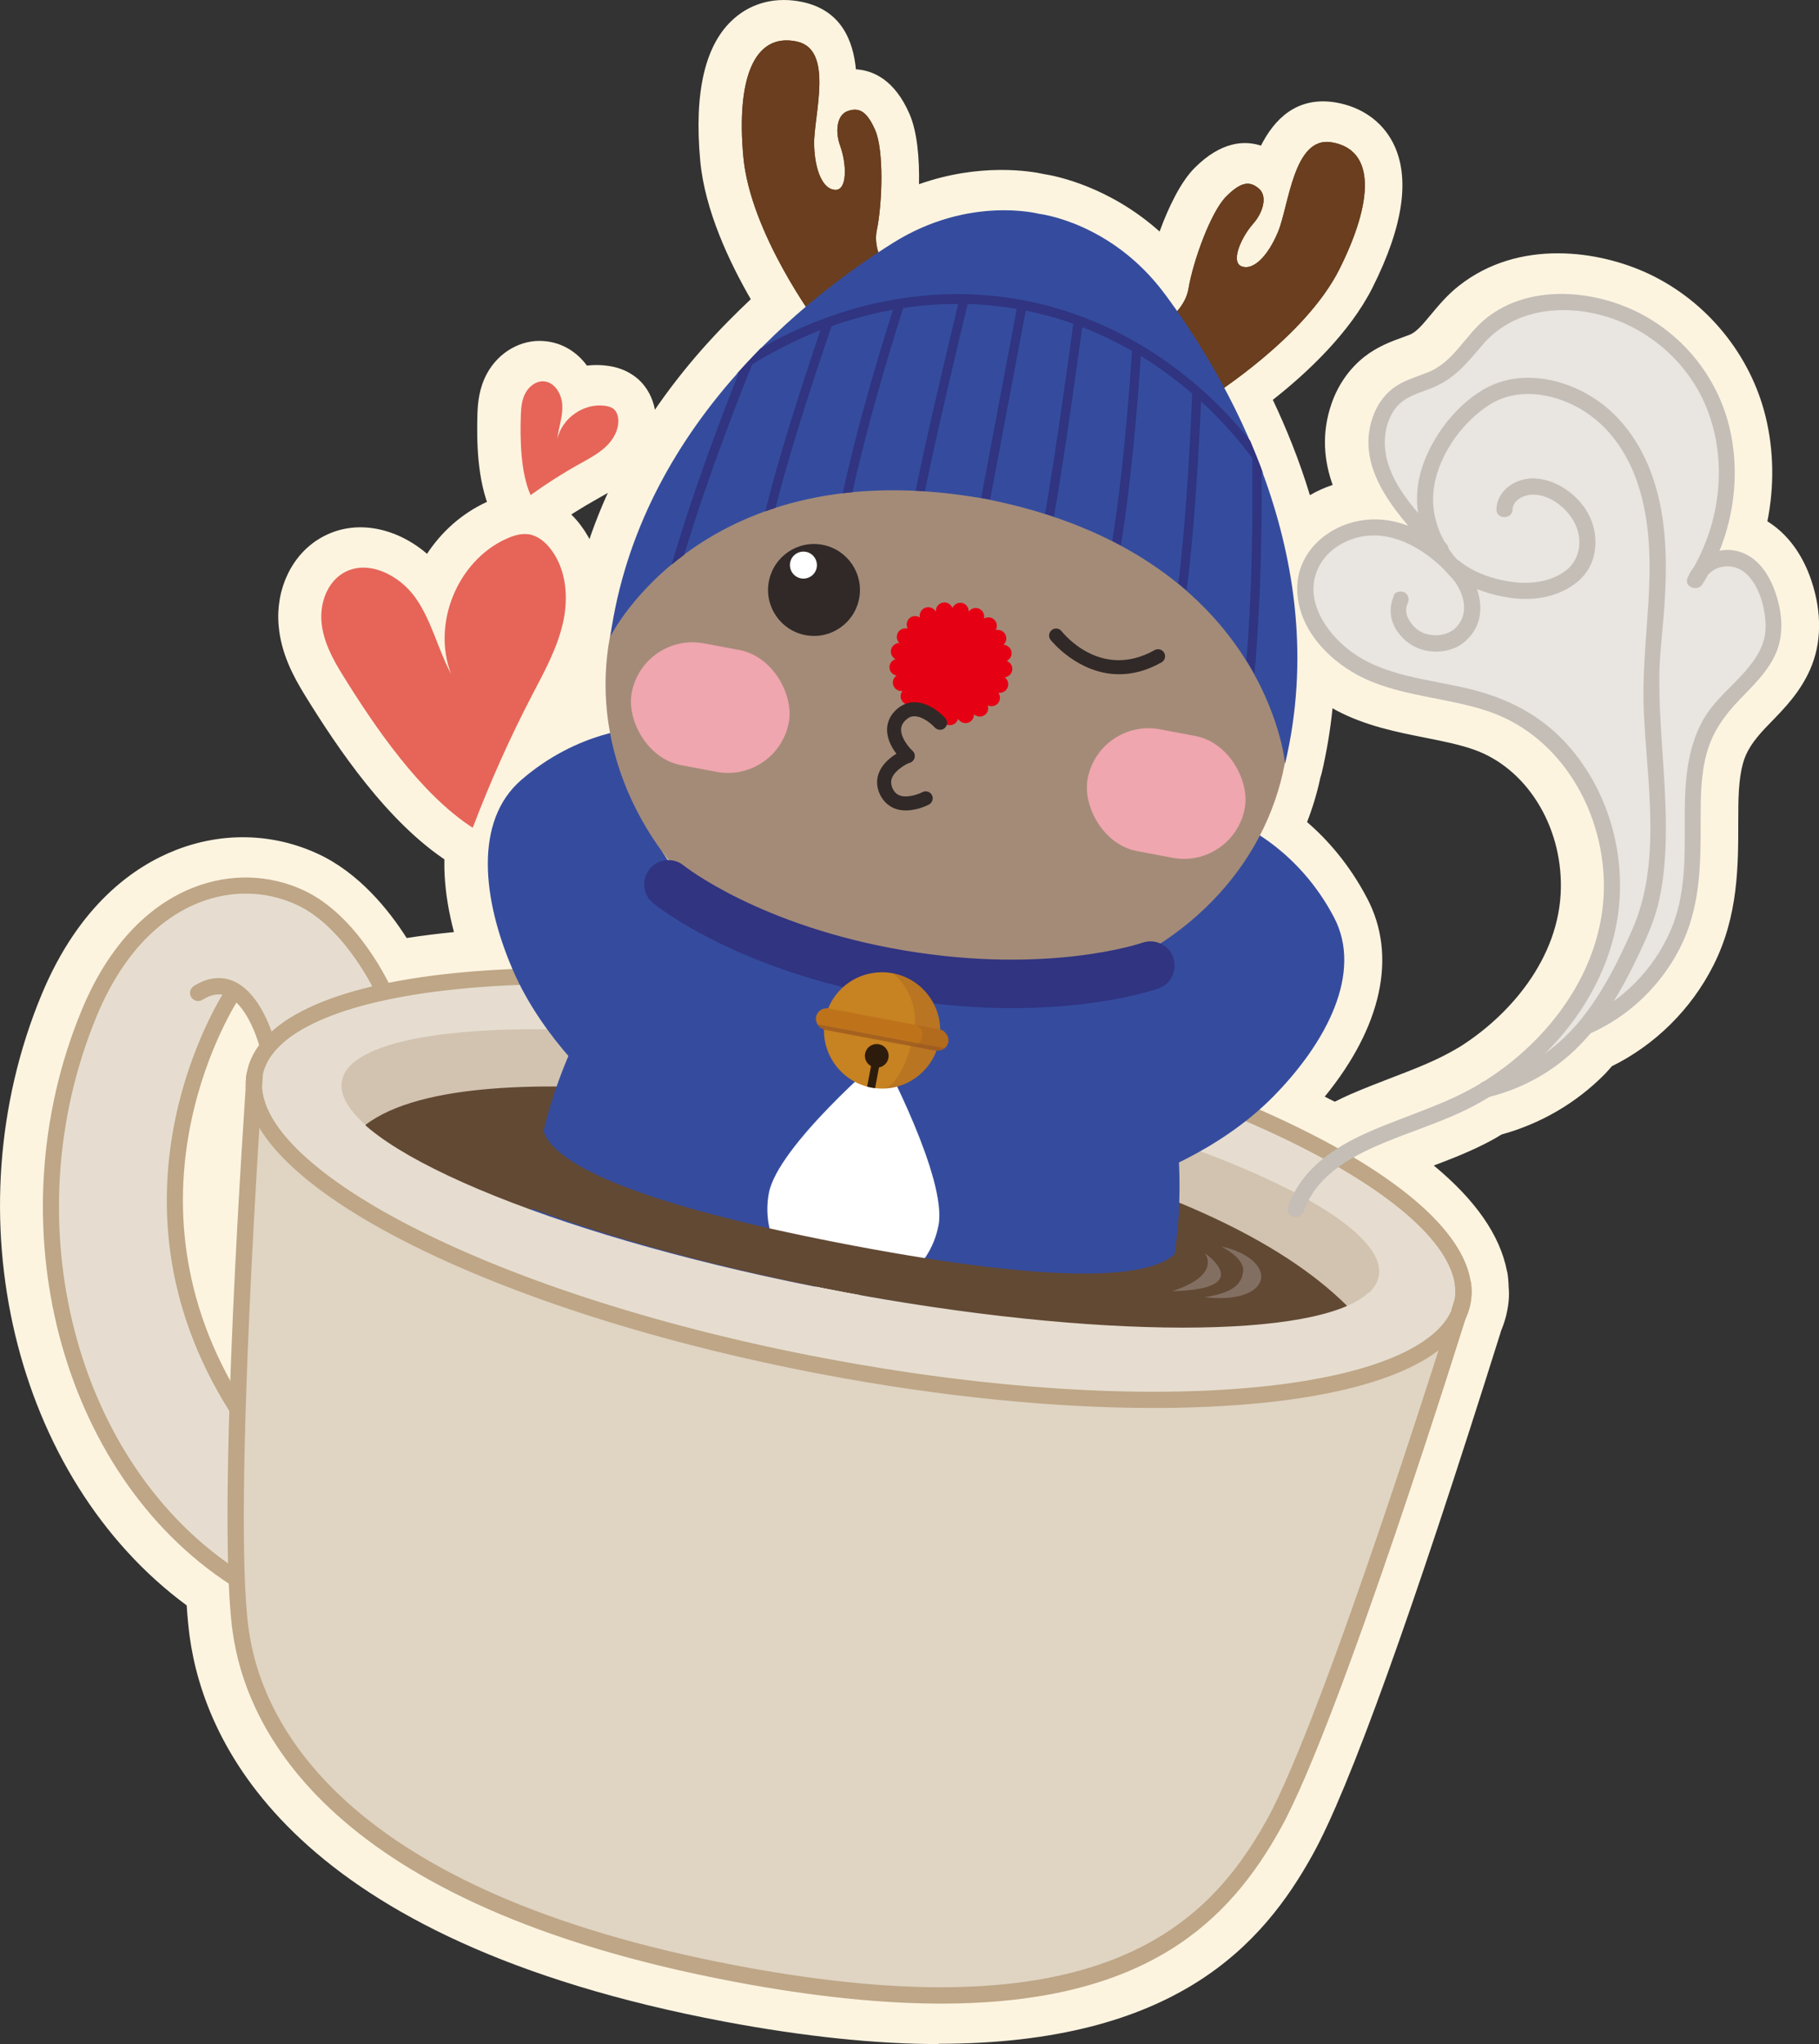 <?xml version="1.0" encoding="UTF-8"?><svg id="Layer_2" xmlns="http://www.w3.org/2000/svg" xmlns:xlink="http://www.w3.org/1999/xlink" viewBox="0 0 134.95 151.58"><rect x="0" y="0" width="134.95" height="151.58" fill="#333333" stroke="none"/><defs><style>.cls-1{fill:#302927;}.cls-1,.cls-2,.cls-3,.cls-4,.cls-5,.cls-6,.cls-7,.cls-8,.cls-9,.cls-10,.cls-11,.cls-12,.cls-13,.cls-14,.cls-15,.cls-16,.cls-17,.cls-18,.cls-19,.cls-20,.cls-21,.cls-22,.cls-23,.cls-24{stroke-width:0px;}.cls-2{fill:#303481;}.cls-3{fill:#c78221;}.cls-4{opacity:.25;}.cls-4,.cls-5{fill:#915324;}.cls-5{opacity:.54;}.cls-6{fill:#e66558;}.cls-7{fill:#efa6ae;}.cls-8{fill:#354c9e;}.cls-9{fill:none;}.cls-10{fill:#c4beb7;}.cls-11{fill:#2d1c0c;}.cls-12{fill:#a48b78;}.cls-13{fill:#6a3e1e;}.cls-14{fill:#e6ddd0;}.cls-15{fill:#fff;}.cls-16{fill:#c2af98;opacity:.56;}.cls-17{fill:#e60013;}.cls-18{fill:#836f62;}.cls-19{fill:#fdf4e0;}.cls-20{fill:#624934;}.cls-25{clip-path:url(#clippath);}.cls-21{fill:#bea686;}.cls-22{fill:#e9e5e0;}.cls-23{fill:#be731b;}.cls-24{fill:#e0d4c3;}</style><clipPath id="clippath"><path class="cls-9" d="m70.36,77.26c.08-.42-.19-.82-.6-.92-.03-2.01-1.46-3.8-3.52-4.18s-4.04.75-4.8,2.62c-.42-.06-.82.22-.9.64s.19.81.59.91c-.04,2.07,1.41,3.92,3.51,4.32s4.12-.81,4.84-2.75c.42.05.81-.22.88-.64Z"/></clipPath></defs><g id="_레이어_1"><path class="cls-21" d="m131.53,44.01c-.47-1.39-1.39-2.81-2.92-3.16-.44-.1-.86-.08-1.27,0,1.18-2.91,1.48-6.16.73-9.23-.92-3.75-3.51-6.92-7-8.58-3.36-1.6-7.91-1.91-10.98.51-1.61,1.26-2.42,3.28-4.4,4.06-.9.36-1.85.61-2.62,1.22-.68.53-1.15,1.26-1.44,2.07-1.07,3.01.63,5.74,2.59,8.05-1.02-.38-2.12-.55-3.25-.4-2.63.35-4.99,2.38-4.92,5.19.06,2.72,2.2,5.07,4.48,6.3,3.03,1.62,6.61,1.61,9.81,2.73,5.4,1.89,8.54,7.57,8.46,13.12-.09,5.99-4.05,11.29-9.01,14.35-.04.02-.08.04-.12.07,0,0-.01,0-.02,0-2.6,1.57-5.52,2.39-8.29,3.6-.8.35-1.58.76-2.31,1.22-1.74-.98-3.69-1.94-5.81-2.87.34-.3.68-.61,1.01-.95,3.97-4.03,6.66-9.19,4.51-13.29-1.73-3.3-4.11-5.19-5.53-6.09.86-1.65,1.51-3.42,1.86-5.31,0-.04.01-.07.02-.11,0,.07.01.11.01.11,2.59-10.92-.78-20.9-4.52-27.88,1.99-1.39,6.57-4.87,8.53-8.77,2.54-5.06,2.71-8.89-.58-9.43-2.82-.46-3.15,4.7-3.97,6.66-.78,1.86-1.87,2.87-2.7,2.54-.83-.33-.04-2.14.87-3.17.73-.83,1.07-2.03.42-2.59-.64-.55-1.27-.58-2.42.57-1.15,1.14-2.47,4.82-2.81,6.86-.1.6-.42,1.14-.84,1.63-.31-.44-.6-.85-.88-1.23-3.97-5.36-9.33-5.96-9.33-5.96,0,0-5.21-1.39-10.86,2.16-.34.21-.7.45-1.07.69-.17-.55-.23-1.1-.12-1.64.42-2.03.53-5.93-.12-7.42-.65-1.49-1.26-1.69-2.05-1.41-.8.28-.93,1.52-.55,2.57.47,1.29.55,3.27-.34,3.27-.89,0-1.54-1.33-1.59-3.35-.05-2.12,1.51-7.05-1.28-7.65-3.26-.7-4.49,2.93-3.97,8.57.39,4.23,3.24,8.99,4.64,11.11-1.11.94-2.25,1.99-3.38,3.14t0,0s0,0,0,0c-.61.62-1.21,1.26-1.81,1.94,0,0,0,0,0,0h0c-4.23,4.8-8,11.08-9.22,18.88-.03.16-.09.32-.12.48-.46,2.42-.43,4.83,0,7.16-1.7.44-4.18,1.39-6.59,3.49-3.49,3.04-2.87,8.81-.65,14-3.43.14-6.52.49-9.19,1.04-.67-1.32-2.89-5.28-6.31-6.85-2.58-1.19-5.48-1.26-8.19-.2-2.46.96-5.89,3.32-8.28,9.09-6.47,15.61-1.68,34.23,10.91,42.51.06,1.37.15,2.57.28,3.51.99,7.28,7.16,20.35,37.28,26.03,5.94,1.12,10.99,1.61,15.3,1.61,15.45,0,21.42-5.79,25.12-12.44,4.02-7.22,12.15-33.19,13.81-38.49.14-.33.26-.66.32-1.01.05-.25.07-.5.08-.76,0-.13-.01-.26-.02-.4,0-.12,0-.23-.02-.35,0-.03,0-.06,0-.09h-.01c-.45-2.98-3.57-6.18-8.67-9.23.51-.29,1.03-.54,1.56-.78,2.43-1.09,5.01-1.79,7.36-3.04.37-.19.72-.42,1.07-.63,2.55-.63,4.86-1.91,6.7-3.79.23-.23.43-.49.64-.73.11-.09.22-.18.33-.28.01,0,.03,0,.04-.01,2.79-1.28,5.1-3.53,6.49-6.27,1.51-2.98,1.54-6.14,1.53-9.41,0-1.67,0-3.37.44-4.99.43-1.6,1.32-2.83,2.45-4.01,1-1.04,2.09-2.07,2.68-3.41.63-1.42.48-3.02,0-4.46ZM18.09,79.61s0,.04,0,.06c-.04.26-.06.53-.06.8-.2,2.9-.83,12.51-1.16,21.91-7.47-13.58-.87-25.81.47-28.03.75.73,1.34,2,1.68,3.15-.47.63-.78,1.31-.92,2.04,0,.02,0,.05,0,.07h0Zm31.31-15.82s-.03,0-.05,0c-.16-.24-.28-.42-.34-.51,0,0,0,0,0,0,.13.17.26.34.39.51Z"/><path class="cls-19" d="m69.63,151.58c-4.66,0-9.99-.56-15.86-1.66-31.98-6.02-38.6-20.49-39.7-28.57-.09-.66-.16-1.41-.22-2.3C1.06,109.63-3.69,90.09,3.08,73.77c2.8-6.75,6.96-9.56,9.96-10.73,3.47-1.36,7.21-1.26,10.53.27,3.06,1.41,5.27,4.16,6.6,6.25,1.11-.17,2.29-.32,3.51-.44-1.54-5.78-.58-10.6,2.8-13.54,1.81-1.57,3.66-2.6,5.28-3.28-.13-1.9-.02-3.79.33-5.66.03-.17.07-.33.12-.5,1.13-7.26,4.47-14.12,9.92-20.29.64-.72,1.28-1.4,1.93-2.06.53-.54,1.08-1.07,1.64-1.6-1.6-2.77-3.41-6.6-3.75-10.26-.47-5.11.36-8.66,2.49-10.54,1.36-1.21,3.17-1.65,5.1-1.24,2.84.61,3.75,2.81,3.96,4.99,1.29.08,2.87.78,3.97,3.3.58,1.32.75,3.33.71,5.22,4.55-1.61,8.33-.96,9.27-.75.97.15,4.87.95,8.58,4.26.66-1.81,1.57-3.7,2.62-4.74,1.95-1.94,3.67-2.03,4.9-1.63.99-1.96,2.65-3.66,5.5-3.21,1.94.32,3.47,1.39,4.3,3.01,1.29,2.53.78,6.14-1.52,10.72-1.69,3.36-4.84,6.32-7.4,8.33,1,2.11,1.97,4.49,2.75,7.07.53-.31,1.09-.56,1.69-.76-.63-1.75-.86-3.82-.07-6.07.49-1.39,1.33-2.57,2.42-3.43.97-.76,2-1.14,2.83-1.44.18-.07.36-.13.54-.2.47-.19.9-.68,1.56-1.48.57-.68,1.21-1.46,2.09-2.15,4.43-3.49,10.38-2.64,14.13-.86,4.27,2.03,7.5,5.98,8.62,10.57.61,2.5.65,5.17.13,7.76,1.45.89,2.6,2.41,3.26,4.38h0c.8,2.39.77,4.68-.1,6.63-.74,1.67-1.89,2.85-2.91,3.9l-.35.36c-.98,1.03-1.48,1.81-1.72,2.71-.32,1.2-.34,2.56-.34,4.21,0,3.32.02,7.07-1.86,10.77-1.64,3.23-4.3,5.86-7.52,7.45-.17.2-.34.39-.52.58-2.1,2.13-4.73,3.67-7.66,4.48-.28.17-.56.34-.85.49-1.39.74-2.8,1.29-4.18,1.81,3.1,2.56,4.92,5.18,5.43,7.83.03.1.05.2.06.3.01.08.02.18.03.27.01.11.02.25.03.39v.15c.02.19.03.38.03.58,0,.43-.05.84-.13,1.24-.09.49-.24.98-.45,1.48l-.06.2c-6.54,20.81-11.23,33.84-13.95,38.71-3.62,6.51-10.05,13.98-27.75,13.98ZM18.02,68.08c-.94,0-1.88.18-2.79.54-1.92.75-4.61,2.65-6.6,7.44-5.92,14.28-1.62,31.35,9.79,38.86.81.53,1.31,1.41,1.35,2.38.06,1.35.14,2.44.25,3.24.88,6.48,6.59,18.15,34.87,23.48,5.5,1.04,10.46,1.56,14.75,1.56,14.45,0,19.35-5.24,22.5-10.89,1.42-2.54,5.05-10.81,13.46-37.59l.11-.34c.03-.1.07-.21.11-.31.06-.14.1-.26.12-.36.02-.1.02-.18.03-.27l-.02-.28s0-.03,0-.04c-.11-.71-.95-3.33-7.24-7.11-.19-.11-.36-.24-.51-.39-.2-.06-.4-.15-.59-.25-1.65-.92-3.51-1.85-5.55-2.74-.94-.41-1.6-1.27-1.76-2.28s.21-2.03.97-2.71c.29-.26.58-.52.86-.81,2.87-2.92,5.43-7.03,3.99-9.8-1.44-2.74-3.43-4.28-4.48-4.96-1.31-.84-1.76-2.53-1.05-3.91.77-1.48,1.3-2.99,1.58-4.49,0-.05,0-.07.02-.12.04-.19.09-.38.16-.55,2.18-10.01-1.15-19.22-4.37-25.23-.72-1.34-.32-3.01.93-3.88.79-.55,2.67-1.91,4.43-3.64-.92.26-1.8.18-2.54-.11,0,0-.02,0-.02,0-.25.87-.71,1.7-1.39,2.48-.6.7-1.49,1.08-2.42,1.04-.92-.05-1.78-.52-2.31-1.27-.29-.42-.57-.8-.84-1.16-3.09-4.16-7.12-4.75-7.29-4.77-.13-.02-.28-.05-.4-.08-.14-.03-4.1-.96-8.49,1.8-.32.2-.66.42-1.01.66-.79.52-1.78.64-2.66.32-.89-.32-1.58-1.04-1.85-1.94-.26-.86-.36-1.7-.28-2.52-.01,0-.02,0-.03,0-.8,0-1.66-.25-2.41-.83.93,2.06,2.06,3.88,2.71,4.85.84,1.27.6,2.96-.56,3.94-1.1.93-2.17,1.93-3.19,2.95-.57.58-1.14,1.18-1.7,1.82-4.67,5.29-7.53,11.13-8.5,17.36,0,.06-.02.11-.03.17-.03.13-.06.25-.09.37-.39,2.02-.38,4.05,0,6.08.29,1.55-.67,3.06-2.2,3.46-1.36.35-3.39,1.13-5.37,2.85-2.35,2.04-1.47,6.79.14,10.56.39.91.3,1.95-.22,2.78-.53.83-1.43,1.36-2.41,1.4-3.28.14-6.22.47-8.71.98-1.32.27-2.67-.38-3.28-1.59-1.03-2.04-2.85-4.55-4.89-5.48-.97-.45-2-.67-3.04-.67Zm80.26,13.24c.25.13.5.26.75.38.37-.19.75-.37,1.13-.54.99-.43,2-.82,3.01-1.21,1.78-.68,3.45-1.32,4.94-2.21h0s.06-.04.09-.05c.02,0,.04-.02.05-.03,3.63-2.26,7.47-6.53,7.55-11.82.07-4.68-2.59-8.89-6.45-10.25-1.11-.39-2.34-.63-3.64-.89-2.06-.41-4.41-.87-6.59-2.03-.09-.05-.18-.1-.26-.15-.16,1.57-.42,3.17-.8,4.79-.03.12-.06.23-.1.34-.24,1.13-.57,2.23-.99,3.31,1.51,1.3,3.14,3.14,4.46,5.66,2.24,4.26,1.08,9.52-3.14,14.69Zm3.52-39.83c-.15,0-.3.01-.44.03-1.14.15-2.34.95-2.32,2.14.04,1.51,1.53,2.99,2.9,3.72,1.39.74,3.1,1.08,4.92,1.44,1.45.29,2.96.58,4.47,1.11,6.27,2.19,10.58,8.77,10.47,16-.02,1.28-.19,2.55-.5,3.81.16-.26.32-.53.46-.81,1.22-2.41,1.21-5.27,1.21-8.04,0-1.65-.01-3.71.54-5.78.65-2.44,2.04-4.12,3.18-5.31l.38-.39c.73-.76,1.43-1.47,1.73-2.16.33-.74.07-1.75-.11-2.29h0c-.28-.84-.64-1.16-.72-1.18-1.09.24-2.21-.15-2.92-1-.71-.85-.9-2.02-.48-3.05.97-2.4,1.18-5.02.6-7.39-.7-2.85-2.71-5.31-5.37-6.58-2.29-1.09-5.72-1.51-7.84.15-.38.3-.77.77-1.19,1.27-.91,1.1-2.05,2.46-3.97,3.22-.23.09-.45.17-.68.26-.5.18-.96.35-1.19.53-.24.19-.39.49-.47.71-.33.94-.35,2.28,2.05,5.1.88,1.04.96,2.55.17,3.67-.79,1.12-2.23,1.57-3.51,1.09-.47-.18-.92-.26-1.37-.26ZM16.87,105.38c-1.08,0-2.09-.58-2.63-1.55-8.25-15-1.01-28.47.52-31.02.47-.78,1.28-1.31,2.19-1.43.91-.11,1.82.19,2.48.83,1.39,1.36,2.14,3.37,2.46,4.45.27.91.09,1.89-.47,2.65-.18.24-.3.48-.36.72,0,.04-.01.09-.02.13-.02.09-.02.19-.02.29,0,.08,0,.16,0,.24-.19,2.74-.82,12.4-1.15,21.81-.05,1.35-.99,2.5-2.3,2.81-.23.06-.47.08-.69.08Zm32.53-38.59h-.05c-1,0-1.93-.49-2.48-1.32-.18-.27-.32-.48-.39-.6-.86-1.36-.49-3.17.84-4.08,1.33-.91,3.14-.61,4.1.69.11.15.22.3.34.45.71.9.84,2.13.34,3.17-.5,1.03-1.55,1.69-2.7,1.69Z"/><path class="cls-21" d="m25.18,49.99c2.42,3.92,5.83,8.9,9.7,11.4,1.28-3.36,2.75-6.65,4.41-9.85.89-1.7,1.83-3.41,2.27-5.28.43-1.87.29-3.98-.87-5.51-.41-.55-.98-1.02-1.66-1.13-.57-.09-1.15.1-1.67.34-3.62,1.65-5.52,6.32-4.08,10.03-.98-1.83-1.44-3.94-2.63-5.64-1.19-1.7-3.55-2.91-5.35-1.87-1.21.7-1.76,2.24-1.64,3.63.12,1.4.79,2.69,1.53,3.88Z"/><path class="cls-19" d="m34.88,64.39c-.57,0-1.14-.16-1.63-.48-4.48-2.89-8.21-8.43-10.62-12.34h0c-.87-1.41-1.79-3.13-1.96-5.2-.23-2.7.99-5.25,3.12-6.48,2.63-1.52,5.74-.68,7.89,1.18,1.08-1.64,2.59-3,4.42-3.84,1.2-.55,2.3-.73,3.37-.57,1.39.21,2.64,1,3.61,2.29,1.58,2.09,2.1,5.01,1.4,8-.48,2.06-1.43,3.89-2.27,5.5l-.25.49c-1.6,3.08-3.04,6.29-4.27,9.53-.32.85-1.01,1.5-1.87,1.78-.31.1-.62.15-.94.15Zm-8.1-19.3s-.02,0-.03,0c0,.03-.14.35-.1.76.07.81.59,1.75,1.09,2.56h0c.91,1.47,3.2,5.19,5.92,8.02.92-2.13,1.91-4.23,2.98-6.27l.26-.5c.74-1.42,1.44-2.76,1.75-4.08.25-1.09.17-2.14-.21-2.81-2.06,1.06-3.2,3.98-2.36,6.13.58,1.48-.1,3.15-1.54,3.82-1.44.66-3.15.09-3.9-1.32-.48-.91-.84-1.8-1.18-2.67-.39-1-.77-1.95-1.26-2.66-.44-.62-1.14-.98-1.41-.98Z"/><path class="cls-21" d="m42.8,34.4c.67-.37,1.37-.73,1.92-1.26.56-.53.97-1.27.93-2.03-.02-.27-.1-.56-.31-.74-.17-.16-.41-.22-.63-.26-1.57-.25-3.24.89-3.58,2.45.08-.83.39-1.63.37-2.46-.02-.83-.54-1.76-1.38-1.81-.56-.03-1.08.36-1.35.85-.27.49-.33,1.07-.35,1.63-.06,1.84-.02,4.26.72,5.95,1.17-.84,2.39-1.62,3.65-2.32Z"/><path class="cls-19" d="m39.15,39.72c-.26,0-.53-.04-.79-.11-.87-.24-1.59-.86-1.96-1.69-1.01-2.29-1.04-5.24-.98-7.25.03-.82.13-1.91.71-2.97.85-1.57,2.5-2.53,4.17-2.41,1.32.08,2.48.77,3.24,1.82.53-.06,1.08-.06,1.64.03.86.13,1.59.47,2.18.99.76.69,1.22,1.68,1.29,2.78.1,1.58-.58,3.19-1.86,4.4-.78.74-1.64,1.22-2.33,1.6l-.19.11s0,0,0,0c-1.15.64-2.28,1.36-3.36,2.13-.52.37-1.13.56-1.75.56Z"/><path class="cls-14" d="m17.45,117.04C5.47,109.28-.1,91.33,6.61,75.14c3.75-9.04,10.75-10.83,15.66-8.57,3.88,1.79,6.22,6.99,6.22,6.99-6.04,1.38-8.61,4.08-8.61,4.08.02-1.6-2.61-4-2.61-4,0,0-9.97,14.63.33,30.8l-.15,12.58Z"/><path class="cls-21" d="m17.13,117.54C4.42,109.31-.44,90.59,6.06,74.91c2.39-5.77,5.83-8.13,8.28-9.09,2.7-1.06,5.61-.99,8.18.2,4.04,1.86,6.42,7.07,6.52,7.29l-1.09.49c-.02-.05-2.3-5.02-5.93-6.7-2.28-1.05-4.85-1.11-7.24-.17-2.24.88-5.38,3.05-7.61,8.43-6.29,15.16-1.63,33.24,10.61,41.16l-.65,1.01Z"/><path class="cls-21" d="m17.1,104.77c-10.39-16.32-.42-31.31-.32-31.46l.99.67c-.1.14-9.62,14.51.34,30.14l-1.01.64Z"/><path class="cls-21" d="m19.84,78.05c-.26,0-.5-.17-.58-.43-.44-1.54-1.32-3.34-2.48-3.78-.53-.2-1.11-.1-1.76.3-.28.18-.65.09-.83-.19-.18-.28-.09-.65.19-.83.98-.61,1.92-.75,2.82-.41,1.92.73,2.88,3.44,3.2,4.57.09.32-.09.65-.41.74-.06.02-.11.02-.17.02Z"/><path class="cls-14" d="m61.21,101.35c23.87,4.5,44.41,2.65,47.07-4.05.02-.05.04-.09.06-.14.07-.2.13-.4.17-.61,1.38-7.32-17.56-17.03-42.3-21.69-24.74-4.66-45.92-2.51-47.3,4.81-.05.28-.07.57-.06.86,0,.02,0,.05,0,.08.29,7.19,18.66,16.29,42.36,20.75Z"/><ellipse class="cls-16" cx="63.83" cy="87.39" rx="8.52" ry="39.14" transform="translate(-33.87 133.94) rotate(-79.33)"/><path class="cls-20" d="m99.96,96.86c-10.46-10.44-35.04-13.65-35.04-13.65,0,0-29.59-6.08-37.81.21h0c1.44,4.1,18.91,10.4,35,13.43,16.63,3.13,30.95,4.13,37.85,0h0Z"/><path class="cls-21" d="m85.6,104.41c-7.4,0-15.84-.84-24.51-2.48-12.02-2.27-23.07-5.78-31.11-9.9-8.25-4.23-12.39-8.66-11.67-12.49.72-3.82,6.19-6.45,15.42-7.38,8.99-.91,20.56-.17,32.58,2.1s23.07,5.78,31.11,9.91c8.25,4.23,12.39,8.66,11.67,12.49-.72,3.82-6.19,6.44-15.42,7.38-2.51.25-5.21.38-8.08.38Zm-43.8-31.43c-2.82,0-5.49.12-7.96.38-8.52.87-13.75,3.2-14.36,6.41-.6,3.21,3.42,7.29,11.04,11.2,7.94,4.07,18.88,7.55,30.79,9.79s23.36,2.99,32.24,2.08c8.52-.87,13.75-3.2,14.36-6.41h0c.6-3.21-3.42-7.29-11.04-11.2-7.94-4.07-18.88-7.55-30.79-9.79-8.6-1.62-16.96-2.46-24.28-2.46Z"/><path class="cls-13" d="m89.86,29.4s6.96-4.36,9.5-9.42c2.54-5.06,2.71-8.89-.58-9.43-2.82-.46-3.15,4.7-3.97,6.66-.78,1.86-1.87,2.87-2.7,2.54-.83-.33-.04-2.14.87-3.17.73-.83,1.07-2.03.42-2.59-.64-.55-1.27-.58-2.42.57-1.15,1.14-2.47,4.82-2.81,6.86-.35,2.04-2.94,3.45-4.84,3.97l6.54,4.01Z"/><path class="cls-13" d="m89.86,29.4s6.96-4.36,9.5-9.42c2.54-5.06,2.71-8.89-.58-9.43-2.82-.46-3.15,4.7-3.97,6.66-.78,1.86-1.87,2.87-2.7,2.54-.83-.33-.04-2.14.87-3.17.73-.83,1.07-2.03.42-2.59-.64-.55-1.27-.58-2.42.57-1.15,1.14-2.47,4.82-2.81,6.86-.35,2.04-2.94,3.45-4.84,3.97l6.54,4.01Z"/><path class="cls-13" d="m60.57,23.88s-4.9-6.59-5.42-12.23c-.52-5.64.71-9.27,3.97-8.57,2.79.6,1.23,5.52,1.28,7.65.05,2.02.7,3.35,1.59,3.35.9,0,.81-1.98.34-3.27-.38-1.04-.26-2.28.55-2.57.79-.28,1.4-.08,2.05,1.41.65,1.48.54,5.39.12,7.42-.42,2.02,1.49,4.28,3.07,5.46l-7.56,1.36Z"/><path class="cls-13" d="m60.57,23.88s-4.9-6.59-5.42-12.23c-.52-5.64.71-9.27,3.97-8.57,2.79.6,1.23,5.52,1.28,7.65.05,2.02.7,3.35,1.59,3.35.9,0,.81-1.98.34-3.27-.38-1.04-.26-2.28.55-2.57.79-.28,1.4-.08,2.05,1.41.65,1.48.54,5.39.12,7.42-.42,2.02,1.49,4.28,3.07,5.46l-7.56,1.36Z"/><path class="cls-8" d="m80.04,74.06l4.7,13.3s5.59-1.85,9.72-6.04c3.97-4.03,6.66-9.19,4.51-13.29-2.62-5-6.74-6.77-6.74-6.77,0,0-2.09-1.01-4.04.83-3.71,3.51-.31,6.5-2.43,8.07-.77.57-5.72,3.91-5.72,3.91Z"/><path class="cls-8" d="m54.1,70.35l-9.22,10.68s-4.54-3.75-6.86-9.16c-2.23-5.2-2.86-10.98.64-14.02,4.26-3.7,8.74-3.85,8.74-3.85,0,0,2.32-.18,3.46,2.24,2.18,4.62-3.06,4.81-1.65,7.04.51.81,4.88,7.08,4.88,7.08Z"/><path class="cls-8" d="m83.28,69.47s6.06,11.95,3.67,24.65c-3.27,17.34-16.41,28.57-21.46,27.62-2.62-.49-4.08-3.72-3.18-8.03.93-4.49-2.38-5.11-2.38-5.11,0,0-3.31-.64-4.07,3.89-.74,4.34-3.27,6.81-5.89,6.32-5.05-.95-13.2-16.2-9.94-33.53,2.39-12.7,12.38-21.63,12.38-21.63l30.87,5.82Z"/><ellipse class="cls-12" cx="70.28" cy="51.91" rx="22.06" ry="25.47" transform="translate(6.26 111.37) rotate(-79.33)"/><path class="cls-1" d="m63.74,44.38c-.35,1.85-2.13,3.07-3.98,2.72s-3.07-2.13-2.72-3.98c.35-1.85,2.13-3.07,3.98-2.72s3.07,2.13,2.72,3.98Z"/><path class="cls-15" d="m60.59,42.09c-.1.55-.63.9-1.17.8s-.9-.63-.8-1.17.63-.9,1.17-.8.9.63.8,1.17Z"/><path class="cls-8" d="m86.43,21.82c-3.97-5.36-9.33-5.96-9.33-5.96,0,0-5.21-1.39-10.86,2.16-6.19,3.88-18.76,13.51-20.96,29.18,0,0,6.94-13.96,27.84-10.2,20.83,4.1,22.22,19.63,22.22,19.63,3.65-15.4-4.55-28.94-8.91-34.81Z"/><path class="cls-2" d="m54.8,27.68c-1.55,3.91-3.51,9.16-4.97,14.19.29-.24.6-.48.93-.73,1.54-5.12,3.54-10.37,5.04-14.11,1.59-.99,3.29-1.85,5.07-2.55-1.5,4.43-3.19,9.7-4.09,13.44.25-.09.5-.18.76-.26.95-3.83,2.67-9.13,4.15-13.47,1.47-.52,3-.94,4.56-1.22-1.21,3.81-2.71,8.9-3.73,13.61.24-.03.48-.05.72-.08,1.05-4.76,2.57-9.89,3.77-13.66,1.34-.2,2.7-.3,4.08-.3-.94,3.9-2.4,10.06-3.16,13.85.23.01.46.03.69.04.77-3.82,2.24-10.03,3.17-13.89,1.21.04,2.42.16,3.64.37l-2.64,14.01c.11.02.22.03.34.05.11.02.22.05.33.07l2.64-14.01c1.21.25,2.39.57,3.53.98-.54,3.93-1.42,10.25-2.1,14.09.22.07.44.14.66.21.68-3.81,1.56-10.08,2.1-14.05,1.28.5,2.51,1.09,3.69,1.76-.26,3.95-.7,9.28-1.46,14.09.22.11.43.22.64.33.76-4.76,1.21-10.05,1.48-14.04,1.35.83,2.62,1.77,3.81,2.79-.2,4.59-.53,10.15-1.03,14.06.21.17.41.35.61.52.52-3.81.86-9.33,1.08-14.01,1.41,1.3,2.68,2.72,3.8,4.22.04,4.02,0,9.64-.44,14.97.21.34.41.68.6,1.01.47-5.22.56-10.82.53-15.02.05.07.09.14.13.21-.31-.85-.64-1.67-.98-2.47-4.07-5.07-9.88-9.1-16.84-10.42-6.97-1.31-13.84.33-19.48,3.57-.61.62-1.21,1.26-1.81,1.94.07-.05.13-.1.2-.15Z"/><rect class="cls-7" x="46.76" y="47.88" width="11.86" height="9.19" rx="4.59" ry="4.59" transform="translate(10.63 -8.85) rotate(10.67)"/><rect class="cls-7" x="80.59" y="54.25" width="11.86" height="9.19" rx="4.59" ry="4.59" transform="translate(12.39 -15) rotate(10.67)"/><path class="cls-2" d="m75.1,74.76c-2.51,0-5.41-.2-8.62-.74-11.72-1.97-17.78-6.84-18.03-7.05-.77-.63-.88-1.76-.25-2.53.63-.77,1.76-.88,2.53-.25.05.04,5.64,4.48,16.35,6.29,10.72,1.81,17.6-.54,17.67-.57.94-.33,1.96.16,2.29,1.1s-.16,1.96-1.09,2.29c-.23.08-4.21,1.46-10.85,1.46Z"/><path class="cls-17" d="m74.56,50.23c.28-.05.51-.26.54-.56.03-.3-.15-.56-.41-.66.25-.13.41-.4.35-.69-.06-.29-.31-.49-.59-.51.21-.19.27-.5.13-.77-.14-.26-.43-.38-.71-.31.14-.25.11-.56-.1-.77-.21-.21-.52-.23-.77-.09.06-.28-.06-.57-.32-.71-.29-.15-.62-.06-.81.2,0-.31-.2-.6-.52-.65-.29-.05-.57.11-.69.37-.11-.26-.37-.44-.67-.4-.35.04-.59.35-.56.69-.16-.3-.53-.43-.84-.28-.27.13-.4.42-.35.7-.24-.15-.56-.14-.77.06-.22.2-.26.51-.13.77-.27-.07-.57.03-.72.29-.15.26-.1.57.1.77-.28,0-.54.2-.61.49-.07.29.07.57.32.71-.27.09-.46.34-.44.64.02.3.24.52.52.58-.23.17-.34.46-.23.74.11.28.38.43.67.4-.17.23-.19.54,0,.78.18.24.49.3.75.19-.1.27-.02.57.22.74.24.17.56.14.78-.04-.01.28.15.55.43.64.28.09.57-.03.73-.26.07.28.31.49.6.49.3,0,.54-.19.62-.47.15.24.44.37.72.29.29-.08.46-.34.46-.63.21.19.52.23.77.07.25-.16.34-.47.25-.73.26.12.57.07.76-.16.19-.23.19-.54.03-.78.28.04.56-.1.68-.38.12-.28.02-.58-.2-.75Z"/><path class="cls-1" d="m67.34,56.58c-.13,0-.25-.05-.35-.14-.12-.11-1.18-1.12-1.18-2.32,0-.56.23-1.07.67-1.48.42-.39.91-.59,1.46-.56,1.15.05,2.09,1.06,2.19,1.18.19.21.17.54-.04.73-.21.19-.54.17-.74-.04-.2-.22-.85-.81-1.46-.83-.28-.02-.48.08-.7.28-.23.22-.34.45-.34.72,0,.64.63,1.36.85,1.56.21.2.23.53.03.74-.1.11-.24.17-.38.17Z"/><path class="cls-1" d="m67.21,60.1c-.24,0-.5-.03-.74-.11-.51-.17-.91-.53-1.17-1.04-.27-.54-.3-1.11-.1-1.63.43-1.12,1.78-1.69,1.93-1.75.27-.11.57.02.68.29.11.27-.02.57-.29.68-.3.12-1.12.57-1.35,1.16-.09.25-.07.51.06.79.13.26.31.43.55.51.58.19,1.39-.12,1.66-.26.25-.13.57-.03.7.22s.03.57-.22.7c-.11.06-.87.44-1.72.44Z"/><path class="cls-1" d="m83.03,50c-3.07,0-5.06-2.52-5.09-2.55-.18-.23-.13-.56.09-.73.23-.18.55-.14.73.09.12.15,2.91,3.64,6.9,1.4.25-.14.57-.05.71.2.14.25.05.57-.2.71-1.13.64-2.19.88-3.14.88Z"/><path class="cls-15" d="m69.63,90.85c-.65,3.48-4,5.76-7.48,5.11-3.48-.65-5.76-4-5.11-7.48s8.42-10.1,8.42-10.1c0,0,4.82,9,4.17,12.48Z"/><g class="cls-25"><circle class="cls-3" cx="65.43" cy="76.42" r="4.32"/><path class="cls-11" d="m65.91,78.47c.09-.48-.22-.94-.7-1.03s-.94.22-1.03.7c-.07.38.12.74.44.92l-.36,1.91s.32.11.59.11l.36-1.92c.35-.07.63-.33.7-.7Z"/><rect class="cls-23" x="60.45" y="75.55" width="9.99" height="1.6" rx=".8" ry=".8" transform="translate(15.27 -10.8) rotate(10.67)"/><rect class="cls-5" x="59.8" y="76.84" width="11.05" height=".3" rx=".15" ry=".15" transform="translate(15.38 -10.76) rotate(10.67)"/><path class="cls-4" d="m66.22,72.15s1.79,1.32,1.66,3.84c0,0,.62.2.54.84-.11.79-.84.74-.84.74-.87,2.94-1.89,3.14-1.89,3.14l2.52.07,3.67-4.98-4.14-4.24-1.53.6Z"/></g><path class="cls-22" d="m114.75,78.81c3.85-1.73,9.85-8.22,10.57-12.39.77-4.44-.68-9.47,1.83-13.2,1.45-2.16,4.15-3.71,4.4-6.3.05-.55-.01-1.11-.11-1.65-.3-1.65-1.14-3.48-2.78-3.83-1.18-.26-2.49.47-2.89,1.61,2.7-4.18,3.16-9.83.8-14.22-2.36-4.39-7.6-7.15-12.49-6.24-1.31.24-2.59.74-3.6,1.61-1.26,1.09-2.03,2.7-3.46,3.56-1.01.61-2.25.77-3.22,1.44-1.66,1.16-2.02,3.56-1.39,5.48.63,1.92,2.87,4.77,4.24,6.25-1.24-1.17-2.16-1.53-3.83-1.77-2.23-.32-4.73.74-5.62,2.81-1.35,3.13,1.46,6.64,4.62,7.93,3.16,1.29,6.73,1.32,9.86,2.68,5.85,2.56,8.92,9.73,7.64,15.98-.67,3.3-4.73,9.15-7.05,11.59l2.48-1.34Z"/><path class="cls-24" d="m61.18,101.34c-23.7-4.47-42.07-13.56-42.36-20.75-.36,5.32-2.09,32.17-.99,40.27,1.23,9.01,9.51,20.38,36.8,25.52,27.3,5.14,35.41-3.14,39.83-11.08,3.98-7.14,12.13-32.77,13.73-37.87.02-.05.04-.09.06-.14-2.66,6.7-23.2,8.55-47.07,4.05Z"/><path class="cls-21" d="m69.83,148.58c-4.31,0-9.36-.49-15.3-1.61-30.13-5.68-36.29-18.74-37.28-26.03-1.22-8.96.96-40.01,1.05-41.33l1.2.08c-.02.32-2.26,32.24-1.06,41.08.95,6.96,6.93,19.47,36.32,25.01,26.47,4.99,34.67-2.65,39.2-10.78,4.34-7.8,13.87-38.34,13.96-38.65l1.15.36c-.39,1.26-9.66,30.97-14.06,38.88-3.7,6.65-9.71,12.99-25.17,12.99Z"/><path class="cls-10" d="m108.8,42.26c-1.9-1.82-2.96-4.22-2.27-6.84.56-2.14,2.1-4.19,3.95-5.39,2.04-1.31,4.66-.9,6.68.24,2.34,1.33,3.79,3.62,4.52,6.16.79,2.74.78,5.64.6,8.47s-.45,5.3-.32,7.99c.24,5.25,1.33,11.08-.87,16.06-1.1,2.49-2.35,4.98-4.14,7.05-1.83,2.1-4.15,3.53-6.85,4.2-.75.19-.43,1.34.32,1.16,2.56-.63,4.86-1.91,6.72-3.79s3.22-4.23,4.35-6.61c.59-1.24,1.17-2.49,1.51-3.83s.5-2.81.56-4.23c.13-3.11-.19-6.21-.36-9.31-.08-1.43-.13-2.86-.07-4.29.07-1.55.28-3.1.37-4.65.19-3.07.14-6.27-.87-9.21-.89-2.61-2.51-4.91-4.95-6.26-2.18-1.2-4.9-1.64-7.2-.52s-4.33,3.75-5.05,6.25c-.89,3.08.27,6.03,2.53,8.19.56.53,1.41-.31.85-.85h0Z"/><path class="cls-10" d="m96.74,89.81c.82-2.41,3.04-3.78,5.25-4.77,2.43-1.09,5.01-1.79,7.36-3.04,4.86-2.58,8.93-7.03,10.34-12.42,1.31-5.01,0-10.64-3.51-14.47-1.91-2.09-4.36-3.33-7.08-4-3.06-.76-6.56-.93-9.11-2.98-1.19-.96-2.24-2.3-2.5-3.84s.51-3.05,1.86-3.86c3.13-1.87,6.57.2,8.59,2.7.49.6,1.33-.25.85-.85-1.84-2.26-4.59-4.11-7.63-3.71-2.63.35-4.99,2.38-4.92,5.19s2.2,5.07,4.48,6.3c3.03,1.62,6.61,1.61,9.81,2.73,5.4,1.89,8.54,7.57,8.46,13.12-.09,5.99-4.05,11.29-9.01,14.35-2.64,1.63-5.61,2.44-8.43,3.68-2.6,1.14-5.03,2.77-5.99,5.57-.25.73.91,1.05,1.16.32h0Z"/><path class="cls-10" d="m118.15,76.56c2.79-1.28,5.1-3.53,6.49-6.27,1.51-2.98,1.54-6.14,1.53-9.41,0-1.67,0-3.37.44-4.99s1.32-2.83,2.45-4.01c1-1.04,2.09-2.07,2.68-3.41.63-1.42.48-3.02,0-4.46s-1.39-2.81-2.92-3.16-3.05.6-3.63,2.03c-.27.65.75,1.01,1.1.46,2.18-3.44,2.97-7.74,2-11.71-.92-3.75-3.51-6.92-7-8.58-3.36-1.6-7.91-1.91-10.98.51-1.61,1.26-2.42,3.28-4.4,4.06-.9.36-1.85.61-2.62,1.22-.68.53-1.15,1.26-1.44,2.07-1.43,4.04,2.11,7.56,4.6,10.26.52.57,1.37-.28.85-.85-1.99-2.15-4.91-4.86-4.53-8.08.09-.76.37-1.53.88-2.11.65-.73,1.6-.98,2.48-1.32,1.73-.66,2.69-1.86,3.85-3.23,2.43-2.87,6.52-3.12,9.88-1.87,3.18,1.19,5.79,3.78,6.92,6.98,1.42,3.98.74,8.49-1.51,12.03l1.1.46c.55-1.34,2.24-1.55,3.22-.6s1.4,2.6,1.4,3.91c0,2.6-2.77,4.26-4.16,6.16-1.68,2.3-1.84,5.23-1.84,7.98s.11,5.76-1.08,8.44c-1.26,2.85-3.53,5.14-6.35,6.44-.7.32-.09,1.36.61,1.04h0Z"/><path class="cls-10" d="m107.48,42.48c1.33,1.07,3.03,1.65,4.71,1.87s3.53-.1,4.88-1.24c1.41-1.18,1.62-3.19.87-4.8-.7-1.49-2.37-2.74-4.04-2.83-1.37-.07-2.83.81-2.88,2.29-.02.77,1.18.77,1.2,0,.02-.68.82-1.09,1.53-1.09,1.27,0,2.54,1.03,3.09,2.13.58,1.15.42,2.63-.62,3.46s-2.51,1.06-3.84.91c-1.4-.16-2.94-.64-4.06-1.54-.6-.48-1.45.36-.85.85h0Z"/><path class="cls-10" d="m103.42,44.17c-.42.91-.3,1.9.29,2.71.55.76,1.34,1.26,2.28,1.4.84.12,1.75-.03,2.45-.52s1.21-1.26,1.34-2.11c.18-1.17-.22-2.31-.89-3.26-.18-.27-.53-.39-.82-.22-.26.15-.4.55-.22.82.44.63.78,1.35.77,2.08,0,.58-.22,1.1-.66,1.52-.05.05-.11.1-.16.14.13-.1-.03.01-.06.03-.05.03-.1.06-.15.09-.04.02-.18.09-.15.08-.21.09-.56.17-.82.18-.37.01-.75-.05-1.09-.2-.24-.11-.4-.23-.6-.42-.46-.46-.79-1.11-.5-1.73.14-.29.08-.65-.22-.82-.26-.15-.68-.08-.82.22h0Z"/><path class="cls-6" d="m35.08,61.39c-3.87-2.49-7.28-7.48-9.7-11.4-.74-1.19-1.41-2.48-1.53-3.88-.12-1.4.43-2.93,1.64-3.63,1.8-1.04,4.16.17,5.35,1.87s1.65,3.8,2.63,5.64c-1.44-3.71.45-8.38,4.08-10.03.53-.24,1.1-.42,1.67-.34.68.1,1.25.58,1.66,1.13,1.16,1.53,1.31,3.64.87,5.51s-1.38,3.58-2.27,5.28c-1.66,3.19-3.13,6.48-4.41,9.85"/><path class="cls-6" d="m39.36,36.71c-.74-1.69-.78-4.11-.72-5.95.02-.56.08-1.14.35-1.63s.79-.89,1.35-.85c.83.05,1.35.97,1.38,1.81s-.29,1.64-.37,2.46c.34-1.56,2-2.7,3.58-2.45.23.04.46.1.63.26.2.18.29.47.31.74.05.77-.37,1.51-.93,2.03s-1.25.89-1.92,1.26c-1.26.7-2.48,1.48-3.65,2.32"/><path class="cls-20" d="m87.36,90.62s5.14,7.25-23.9,1.78c-29.04-5.47-22.59-10.22-22.59-10.22l-2.39,1.01.46,6.24c6.39,2.41,14.69,4.7,23.87,6.43,10.44,1.97,20.07,2.84,27.28,2.68l1.38-2.72-4.11-5.21Z"/><path class="cls-18" d="m86.96,95.75c6.34-.15,2.43-2.81,2.43-2.81,0,0,1.3,1.6-2.43,2.81"/><path class="cls-18" d="m89.37,96.2c3.43.36,4.52-.94,4.12-1.95-.54-1.38-2.9-1.82-2.9-1.82,0,0,1.74.83,1.64,1.84-.13,1.36-1.51,1.7-2.87,1.93"/><path class="cls-14" d="m101.53,95.86c-3.66,3.45-20.14,3.5-39.32-.11-19.96-3.76-35.75-10.16-36.86-14.75l-6.3.89c2.27,6.95,19.83,15.25,42.12,19.44,23.87,4.5,44.41,2.65,47.07-4.05l-6.71-1.42Z"/><path class="cls-21" d="m85.6,104.41c-7.4,0-15.84-.84-24.51-2.48-12.02-2.27-23.07-5.78-31.11-9.9-8.25-4.23-12.39-8.66-11.67-12.49l1.18.22c-.6,3.21,3.42,7.29,11.04,11.2,7.94,4.07,18.88,7.55,30.79,9.79s23.36,2.99,32.24,2.08c8.52-.87,13.75-3.2,14.36-6.41.07-.38.08-.79.02-1.2l1.19-.17c.08.54.07,1.08-.03,1.6-.72,3.82-6.19,6.44-15.42,7.38-2.51.25-5.21.38-8.08.38Z"/></g></svg>